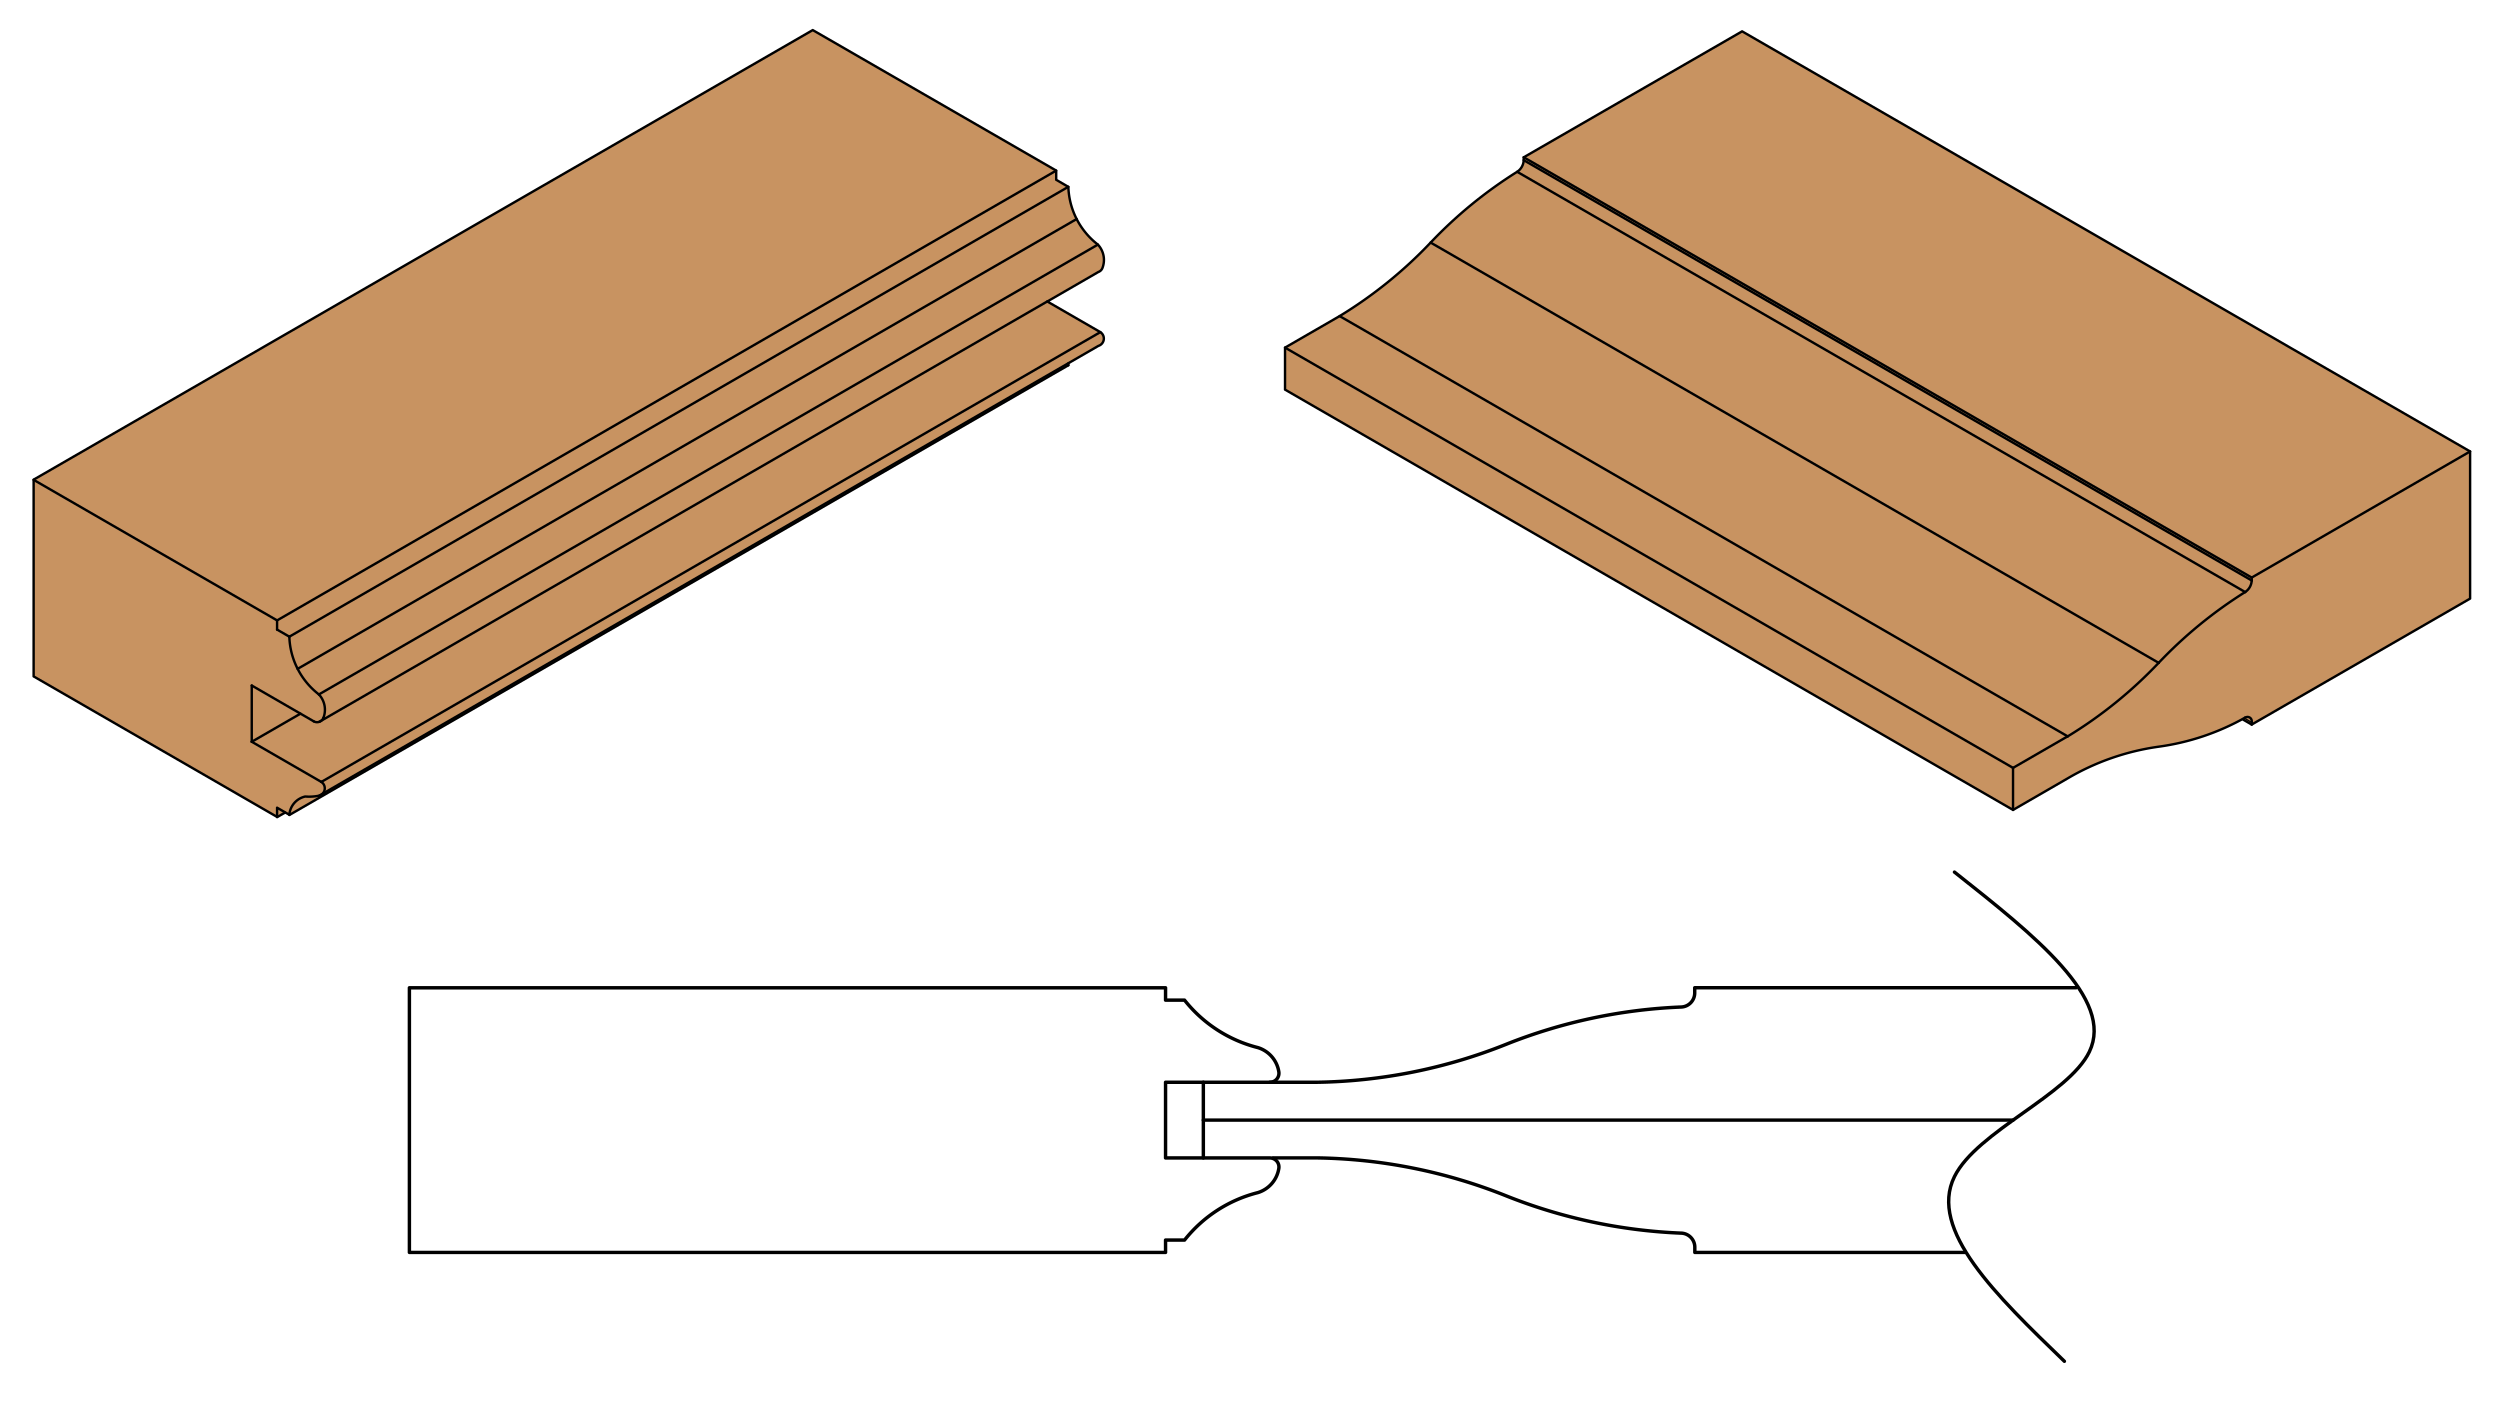 <?xml version="1.0" encoding="UTF-8"?> <svg xmlns="http://www.w3.org/2000/svg" id="Layer_2" data-name="Layer 2" viewBox="0 0 516 290"><defs><style>.cls-1{fill:#fff;}.cls-2,.cls-5{fill:#c89361;}.cls-3,.cls-4{fill:none;}.cls-3,.cls-4,.cls-5{stroke:#000;stroke-linecap:round;stroke-linejoin:round;}.cls-3,.cls-5{stroke-width:0.5px;}.cls-4{stroke-width:0.71px;}</style></defs><title>C5</title><rect class="cls-1" width="516" height="290"></rect><path class="cls-2" d="M63,166.34a13.28,13.28,0,0,0,2.94-1.92l160.79-93h0a1.58,1.58,0,0,0,.4-2.84l-10.95-6.32,10.54-6.09a1.41,1.41,0,0,0,.84-0.81,4.64,4.64,0,0,0-.93-4.84,15.69,15.69,0,0,1-6.1-11.92L218,37.11v-1.9l-50.25-29L6.94,99v40.61l50.25,29,1.7-.92,0.82,0.47,3.1-1.79Z"></path><line class="cls-3" x1="57.19" y1="128.05" x2="6.94" y2="99.04"></line><line class="cls-3" x1="57.19" y1="128.05" x2="57.19" y2="129.95"></line><line class="cls-3" x1="57.19" y1="129.95" x2="59.72" y2="131.41"></line><path class="cls-3" d="M64.75,148.88a1.4,1.4,0,0,0,1.91-.53,1.34,1.34,0,0,0,.09-0.18"></path><path class="cls-3" d="M66.75,148.17a4.64,4.64,0,0,0-.93-4.84"></path><path class="cls-3" d="M59.72,131.41a15.69,15.69,0,0,0,6.1,11.92"></path><line class="cls-3" x1="64.75" y1="148.88" x2="51.96" y2="141.49"></line><line class="cls-3" x1="51.96" y1="141.49" x2="51.96" y2="153.1"></line><line class="cls-3" x1="51.96" y1="153.1" x2="66.32" y2="161.39"></line><path class="cls-3" d="M65.91,164.22a1.58,1.58,0,0,0,.4-2.84"></path><line class="cls-3" x1="57.19" y1="128.05" x2="217.98" y2="35.22"></line><line class="cls-3" x1="220.5" y1="38.56" x2="59.72" y2="131.41"></line><line class="cls-3" x1="51.96" y1="153.1" x2="62.01" y2="147.3"></line><line class="cls-3" x1="66.32" y1="161.39" x2="227.11" y2="68.55"></line><line class="cls-3" x1="57.19" y1="168.66" x2="58.83" y2="167.72"></line><line class="cls-3" x1="59.72" y1="168.22" x2="220.51" y2="75.39"></line><line class="cls-3" x1="220.51" y1="75.39" x2="220.51" y2="74.97"></line><path class="cls-3" d="M63,164.4a10.44,10.44,0,0,0,2.91-.18L226.71,71.39h0a1.58,1.58,0,0,0,.4-2.84l-10.95-6.32,10.54-6.09a1.41,1.41,0,0,0,.84-0.81,4.64,4.64,0,0,0-.93-4.84,15.69,15.69,0,0,1-6.1-11.92L218,37.11v-1.9l-50.25-29L6.94,99v40.61l50.25,29v-1.9l2.53,1.46A4.21,4.21,0,0,1,63,164.4"></path><line class="cls-3" x1="226.59" y1="50.49" x2="65.82" y2="143.33"></line><line class="cls-3" x1="61.43" y1="138.05" x2="222.21" y2="45.21"></line><line class="cls-3" x1="65.91" y1="148.98" x2="216.19" y2="62.2"></line><path class="cls-4" d="M262.1,223.38h9.68a109.27,109.27,0,0,0,39-7.8A109.21,109.21,0,0,1,347,207.85a2.91,2.91,0,0,0,2.79-2.9v-1.08H428.5"></path><line class="cls-4" x1="248.37" y1="238.99" x2="248.37" y2="223.38"></line><path class="cls-4" d="M405.5,258.5H349.81v-1.08a2.91,2.91,0,0,0-2.79-2.9,109.26,109.26,0,0,1-36.23-7.73,109.23,109.23,0,0,0-39-7.8h-9"></path><line class="cls-4" x1="248.37" y1="231.19" x2="415.49" y2="231.19"></line><path class="cls-4" d="M262.1,239H240.57V223.38H262.1a1.87,1.87,0,0,0,1.85-2.16,6.24,6.24,0,0,0-4.34-5h0a28.09,28.09,0,0,1-15.12-9.79h-3.92v-2.55H84.5V258.5H240.57v-2.55h3.92a28.08,28.08,0,0,1,15.12-9.79h0a6.24,6.24,0,0,0,4.34-5A1.87,1.87,0,0,0,262.1,239Z"></path><g id="SPLINE"><path class="cls-4" d="M403.4,180c16.55,13.09,33.1,26.18,27.84,37.09-4.3,8.92-23.2,16.39-27.84,25.76-5.43,11,8.63,24.54,22.69,38.12"></path></g><g id="ARC"><path class="cls-5" d="M426.76,160.66l-11.27,6.51L265.23,80.42V71.75l11.27-6.51a91.07,91.07,0,0,0,18.78-15.17,91.88,91.88,0,0,1,17.86-14.61,3,3,0,0,0,1.35-2.39v-0.6l45.08-26L509.83,93.18v30.37l-45.08,26-1.94-1.12,0.58-.31a50.24,50.24,0,0,1-17.86,6A51.13,51.13,0,0,0,426.76,160.66Z"></path></g><g id="LINE"><line class="cls-5" x1="464.75" y1="119.21" x2="509.83" y2="93.18"></line></g><g id="LINE-2" data-name="LINE"><line class="cls-5" x1="464.75" y1="119.81" x2="464.75" y2="119.21"></line></g><g id="LINE-3" data-name="LINE"><line class="cls-5" x1="415.49" y1="158.49" x2="426.76" y2="151.98"></line></g><g id="LINE-4" data-name="LINE"><line class="cls-5" x1="415.49" y1="167.17" x2="415.49" y2="158.49"></line></g><g id="LINE-5" data-name="LINE"><line class="cls-5" x1="464.75" y1="149.57" x2="464.75" y2="148.98"></line></g><g id="LINE-6" data-name="LINE"><line class="cls-5" x1="265.23" y1="71.75" x2="415.49" y2="158.49"></line></g><g id="LINE-7" data-name="LINE"><line class="cls-5" x1="276.5" y1="65.24" x2="426.76" y2="151.98"></line></g><g id="LINE-8" data-name="LINE"><line class="cls-5" x1="295.28" y1="50.07" x2="445.55" y2="136.81"></line></g><g id="LINE-9" data-name="LINE"><line class="cls-5" x1="313.14" y1="35.46" x2="463.4" y2="122.2"></line></g><g id="LINE-10" data-name="LINE"><line class="cls-5" x1="314.49" y1="33.06" x2="464.75" y2="119.81"></line></g><g id="LINE-11" data-name="LINE"><line class="cls-5" x1="314.49" y1="32.46" x2="464.75" y2="119.21"></line></g><g id="LINE-12" data-name="LINE"><line class="cls-5" x1="463.36" y1="148.17" x2="464.75" y2="148.98"></line></g><g id="ARC-2" data-name="ARC"><path class="cls-5" d="M464.75,119.81a3,3,0,0,1-1.35,2.39"></path></g><g id="ARC-3" data-name="ARC"><path class="cls-5" d="M445.55,136.81A91.88,91.88,0,0,1,463.4,122.2"></path></g><g id="ARC-4" data-name="ARC"><path class="cls-5" d="M445.55,136.81A91.07,91.07,0,0,1,426.76,152"></path></g><g id="ARC-5" data-name="ARC"><path class="cls-5" d="M463.4,148.14a0.86,0.86,0,0,1,1.35.83"></path></g></svg> 